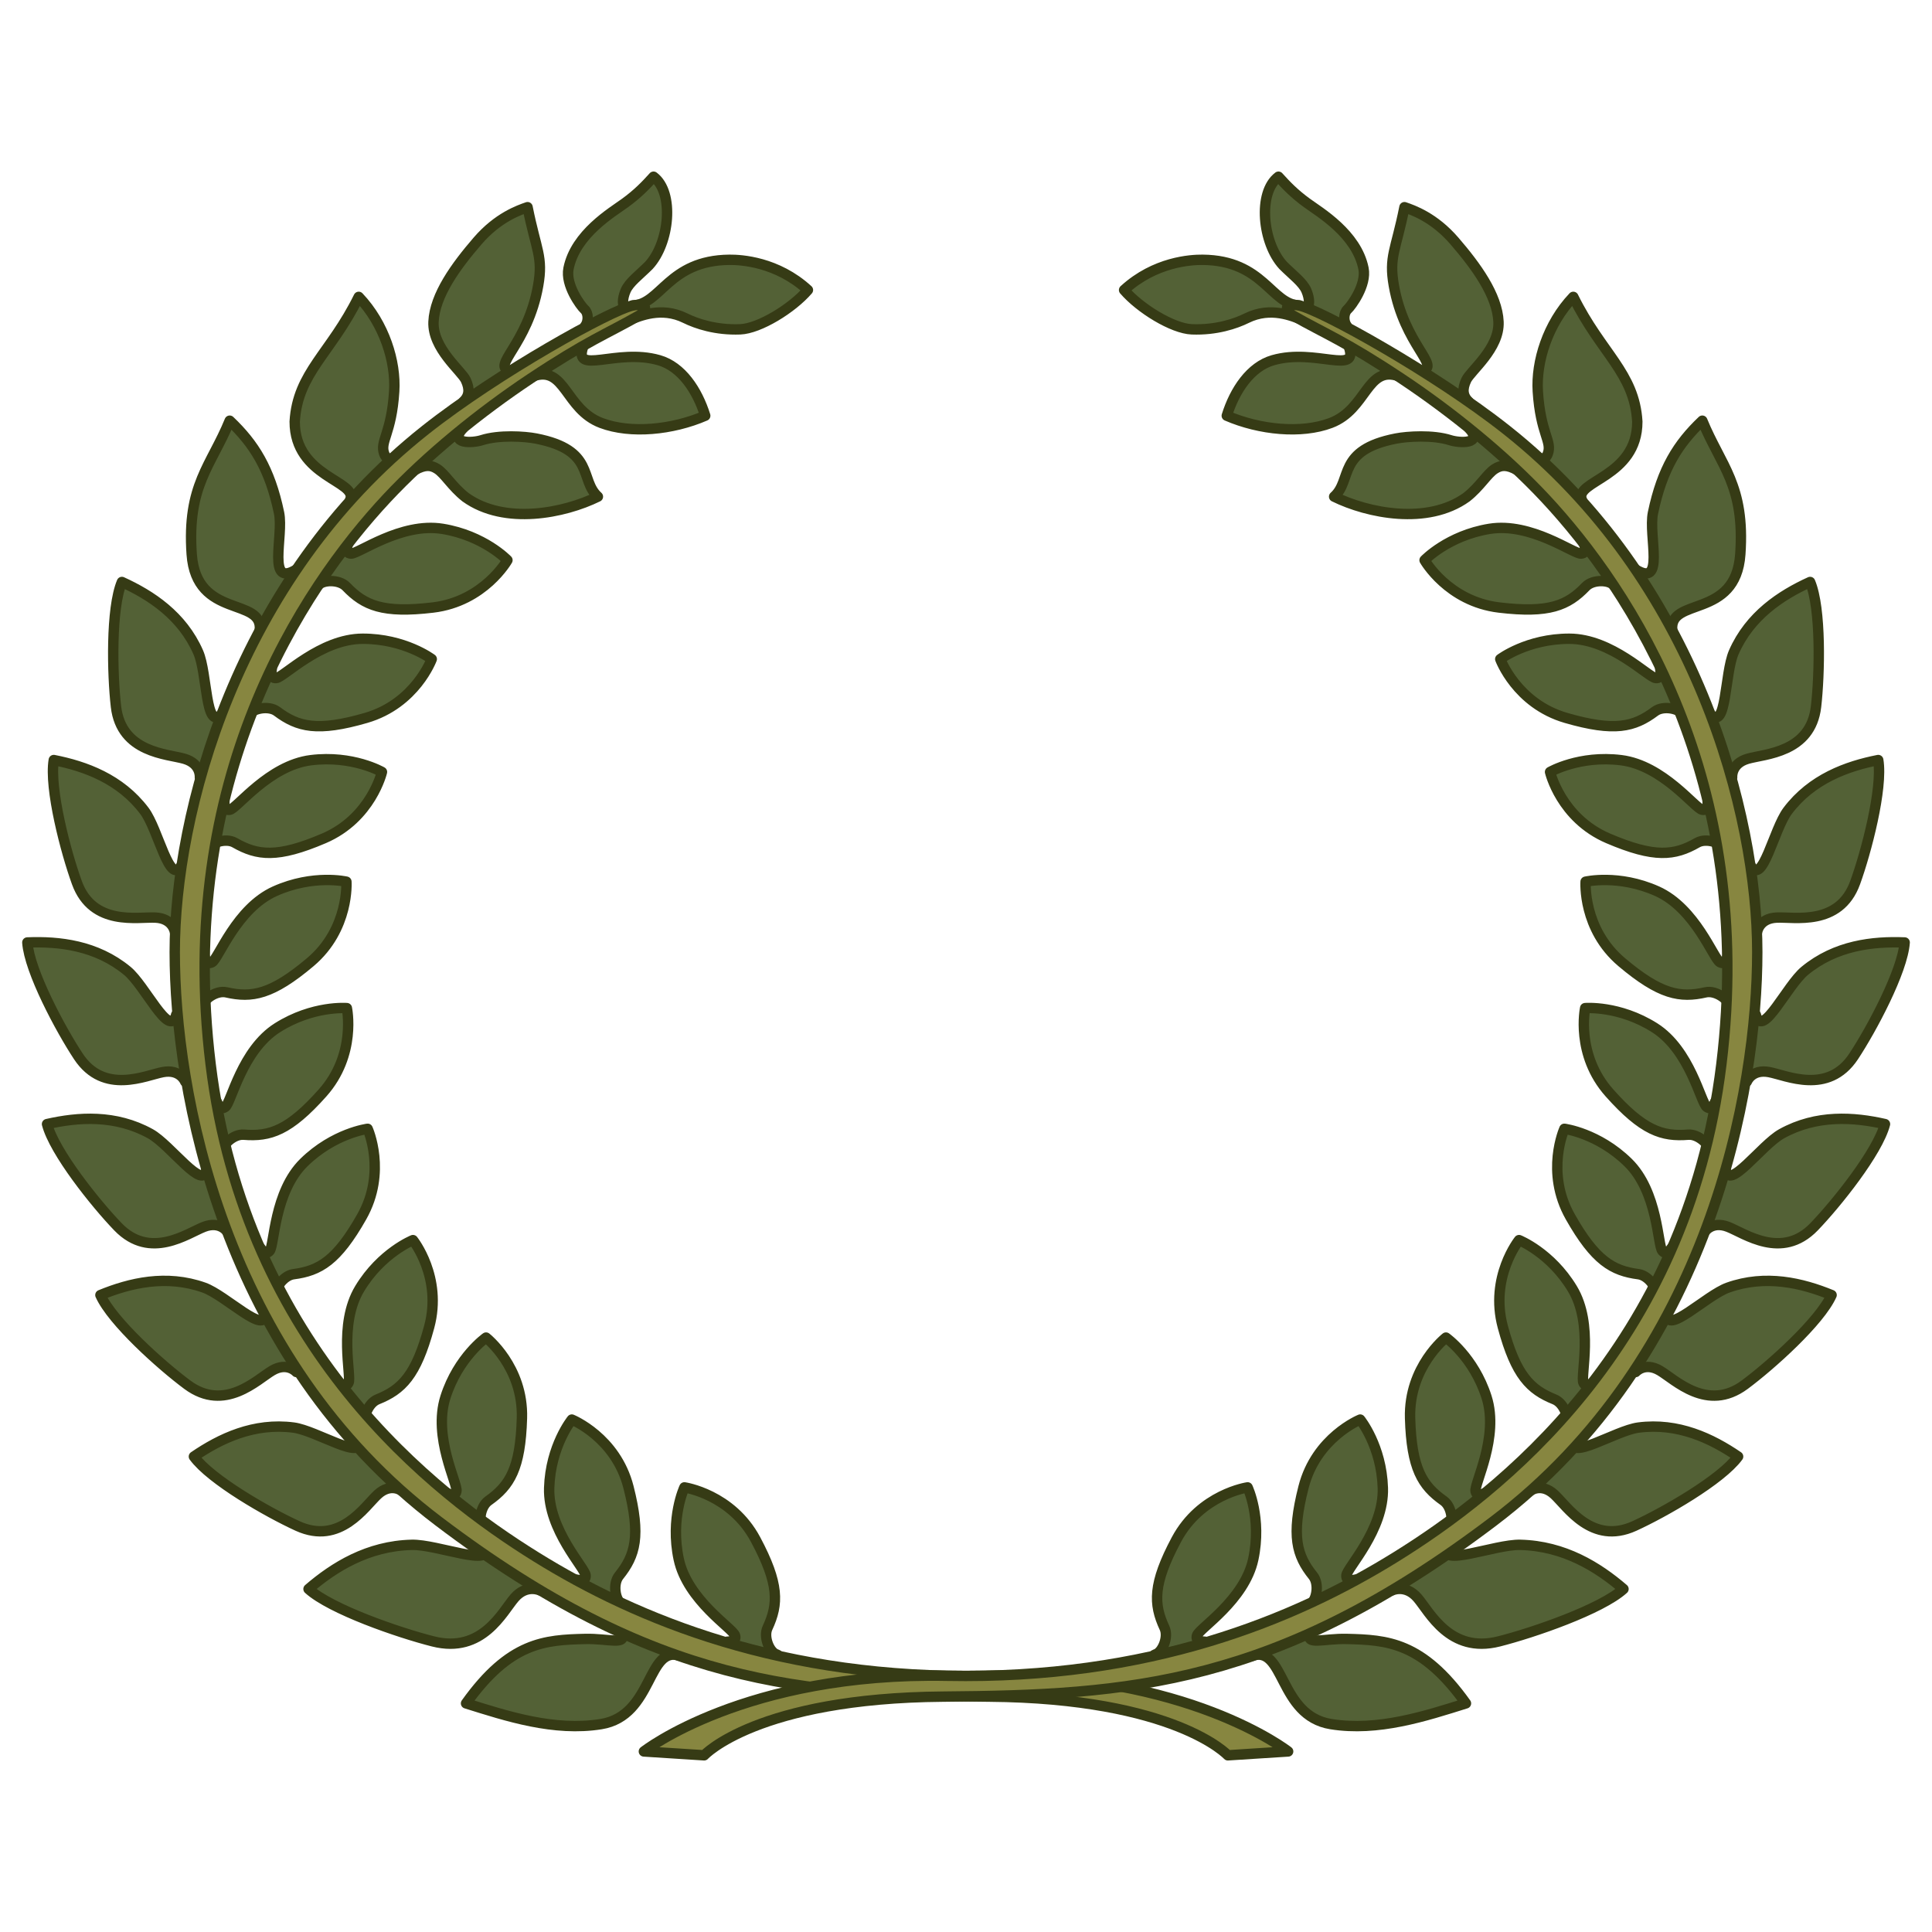 <svg xmlns="http://www.w3.org/2000/svg" viewBox="0 0 744.09 744.09"><g stroke-linejoin="round" stroke="#363b15" stroke-linecap="round" stroke-width="4"><path d="M239.487 628.91c2 4.942-5.099 2.093-14.104 2.313-15.556.38-29.004 1.174-45.89 24.815 15.514 4.863 33.893 10.911 51.995 7.991 20.405-3.29 17.59-31.082 30.839-26.182L256.33 627.7zM76.98 299.38s.526-5.257-6-7.15c-6.525-1.893-24.254-2.253-26.312-20.083-1.437-12.444-2.013-37.795 2.284-48.003 11.192 5.1 23.218 12.977 29.396 27.079 3.583 8.178 2.68 30.533 8.947 23.868 1.368-2.208 5.894 5.573 5.894 5.573l-4.316 11.04zM100.025 242.88c1.588-13.211-24.44-4.184-26.197-29.443-1.854-26.631 7.536-34.045 14.636-51.412 9.402 8.94 15.462 18.533 19.003 35.501 1.875 8.984-4.95 29.276 6.93 21.631 1.105-1.21 2.368 8.938 2.368 8.938zM134.867 192.45c2.964-7.356-21.366-8.584-21.366-30.072 1.106-18.837 13.953-26.314 24.654-48.039 9.907 10.435 14.377 24.988 13.668 36.346-1.027 16.457-5.641 19.241-3.845 24.087.745 2.007 2.059 2.158 3.026 1.638.968-.52-2.01 9.442-2.01 9.442zM178.447 154.7c2.342-2.26 2.552-4.837.947-8.307-1.664-3.598-12.899-12.185-12.434-22.469.462-10.217 8.57-21.384 16.985-31.13 7.824-9.064 15.913-11.849 19.236-13 3.334 16.694 6.067 19.014 4.088 30.202-4.064 22.978-18.31 31.072-10.786 32.805 2.977-1.19.596 3.867.596 3.867l-7.89 5.204zM225.357 125.56c1.414-1.822 1.265-5.056-.223-6.394s-7.45-9.446-6.178-15.762c2.68-13.31 16.795-21.618 21.732-25.205 4.912-3.569 7.958-6.744 11.023-10.142 8.086 6.102 6.171 25.513-1.794 34.157-3.721 3.717-7.611 6.558-8.95 9.681-1.34 3.123-1.462 6.37.175 6.37 1.638 0-4.92 4.767-4.92 4.767zM280.957 100.06c4.523-.039 18.324.756 30.204 11.636-6.075 7.063-18.697 14.86-26.096 15.142-9.363.356-16.767-2.143-21.156-4.311-9.368-4.626-17.682-.63-21.156.526-2.796.93.842-5.415.842-5.415 10.98-.228 13.772-17.376 37.36-17.578zM224.697 133.31c-4.248 11.498 12.64.701 29.102 5.415 8.711 2.494 14.77 11.603 17.813 21.38-12.646 5.48-28.742 7.064-40.021 2.804-14.004-5.288-13.83-22.38-26.313-17.98l4.841-6.834zM178.397 164.87c-5.788 6.284 3.578 5.808 7.166 4.66 6.652-2.13 16.496-1.487 20.895-.632 22.914 4.452 16.653 15.945 23.816 22.379-12.896 6.361-35.902 11.069-50.981.223-5.285-4.164-7.89-8.997-10.924-10.922-2.304-1.462-4.594-1.772-8.628.478-3.062 1.709-2.58-3.28-1.985-3.875.595-.595 9.926-8.507 9.926-8.507zM134.107 209.05c0 .744-1.786 3.94 1.042 4.164 2.828.223 19.284-12.137 35.286-9.535 16 2.602 24.998 12.063 24.998 12.063s-8.987 15.888-28.706 18.239c-19.271 2.297-26.388-.781-33.365-8.053-2.806-2.925-9.229-2.603-10.792-.446-1.563 2.156-3.647-5.8-3.573-6.097.075-.297 15.108-10.335 15.108-10.335zM104.687 257.21c.121.734-1.12 4.178 1.706 3.939 2.827-.24 17.05-15.111 33.262-15.144 16.212-.034 26.63 7.837 26.63 7.837s-6.278 17.138-25.352 22.663c-18.64 5.4-26.164 3.52-34.232-2.52-3.245-2.43-9.53-1.068-10.72 1.313-1.19 2.382-4.543-5.129-4.518-5.434.025-.306 13.223-12.653 13.223-12.653zM86.383 308.16c.21.713-.602 4.284 2.174 3.701 2.777-.582 15.08-17.074 31.166-19.083 16.087-2.008 27.388 4.536 27.388 4.536s-4.14 17.774-22.397 25.582c-17.84 7.63-25.539 6.68-34.284 1.667-3.517-2.016-9.588.102-10.48 2.61-.891 2.51-5.135-4.537-5.147-4.844-.013-.306 11.58-14.169 11.58-14.169zM78.517 367.69c.41.62.679 4.272 3.163 2.904 2.485-1.368 9.418-20.735 24.213-27.357 14.795-6.623 27.518-3.668 27.518-3.668s1.247 18.207-13.924 31.008c-14.826 12.51-22.465 13.853-32.296 11.615-3.954-.9-9.14 2.9-9.257 5.56-.117 2.659-6.24-2.839-6.34-3.128-.102-.29 6.923-16.934 6.923-16.934zM83.248 423.89c.493.556 1.279 4.133 3.544 2.426s6.376-21.86 20.08-30.514c13.704-8.654 26.718-7.534 26.718-7.534s3.821 17.846-9.376 32.669c-12.898 14.487-20.268 16.899-30.318 16.078-4.042-.33-8.635 4.167-8.373 6.816.261 2.65-6.58-1.924-6.722-2.196-.141-.272 4.447-17.745 4.447-17.745zM99.879 480.15c.6.44 2.12 3.772 3.975 1.627 1.855-2.144 1.632-22.71 13.207-34.05 11.575-11.339 24.534-12.979 24.534-12.979s7.493 16.644-2.289 33.908c-9.56 16.873-16.258 20.78-26.255 22.088-4.02.527-7.564 5.888-6.75 8.423s-6.838-.5-7.034-.735c-.196-.236.612-18.282.612-18.282zM129.987 531.98c.69.277 2.995 3.124 4.256.585 1.26-2.539-4.09-22.4 4.288-36.265s20.519-18.682 20.519-18.682 11.41 14.251 6.249 33.407c-5.045 18.721-10.556 24.173-19.911 27.932-3.762 1.512-5.855 7.586-4.435 9.839 1.42 2.252-6.746 1.22-6.994 1.04-.249-.18-3.972-17.857-3.972-17.857zM171.517 574.76c.736.11 3.637 2.347 4.276-.415.638-2.76-9.168-20.846-4.229-36.272s15.634-22.918 15.634-22.918 14.403 11.226 13.818 31.056c-.571 19.38-4.67 25.957-12.9 31.776-3.31 2.34-3.94 8.734-2.035 10.597 1.904 1.863-6.28 2.747-6.564 2.63-.283-.118-8-16.454-8-16.454zM221.557 608.35c.738-.097 4.143 1.257 3.997-1.573-.146-2.83-14.552-17.525-14.047-33.713.504-16.188 8.725-26.329 8.725-26.329s16.937 6.838 21.832 26.064c4.784 18.79 2.653 26.24-3.659 34.095-2.538 3.16-1.384 9.48.96 10.747 2.343 1.268-5.283 4.366-5.587 4.33-.305-.034-12.22-13.622-12.22-13.622zM279.587 632.37c.693-.27 4.324.234 3.506-2.48-.817-2.714-18.316-13.552-21.69-29.393-3.376-15.84 2.186-27.648 2.186-27.648s18.082 2.605 27.425 20.11c9.131 17.108 8.84 24.85 4.587 33.983-1.711 3.673.919 9.536 3.497 10.21 2.578.672-4.088 5.497-4.392 5.536-.304.038-15.12-10.318-15.12-10.318zM67.36 358.97s-.707-5.236-7.493-5.568c-6.787-.332-24.118 3.418-30.252-13.452-4.281-11.774-10.717-36.303-8.902-47.227 12.07 2.373 25.594 7.254 34.873 19.544 5.38 7.127 9.683 29.084 14.235 21.15.819-2.464 7.025 4.059 7.025 4.059l-1.64 11.739zM71.318 416.58s-1.906-4.929-8.584-3.675-22.662 8.926-32.554-6.057c-6.904-10.457-18.872-32.819-19.649-43.865 12.291-.495 26.581 1.111 38.466 10.91 6.892 5.681 16.186 26.037 18.767 17.264.223-2.587 7.777 2.316 7.777 2.316l1.138 11.798zM87.659 474.57s-2.773-4.5-9.11-2.052c-6.339 2.448-20.656 12.901-33.114-.031-8.695-9.026-24.541-28.836-27.32-39.556 11.996-2.724 26.34-3.745 39.812 3.727 7.812 4.333 20.663 22.657 21.6 13.56-.252-2.584 8.07.862 8.07.862l3.27 11.393zM114.127 528.41s-3.476-3.982-9.324-.525-18.248 16.122-32.667 5.415c-10.064-7.473-28.958-24.406-33.464-34.523 11.383-4.66 25.363-8.026 39.882-2.872 8.42 2.99 24.115 18.95 23.54 9.824-.674-2.508 8.102-.478 8.102-.478l5.102 10.7zM154.677 574.15s-4.234-3.166-9.227 1.439-14.46 19.584-30.805 12.135c-11.408-5.2-33.435-17.801-39.965-26.75 10.152-6.939 23.116-13.157 38.394-11.158 8.86 1.159 27.555 13.479 25.079 4.675-1.186-2.31 7.82-2.163 7.82-2.163l7.235 9.394zM207.937 612.52s-5.141-2.466-9.77 2.86-12.333 21.6-31.358 16.794c-13.278-3.355-39.358-12.365-47.985-20.185 9.829-8.439 22.834-16.603 39.765-17.013 9.818-.238 32.23 9.014 28.03.705-1.684-2.098 8.12-3.357 8.12-3.357l9.468 8.15z" fill="#536136" color="#000"/><path d="M472.897 676.04s-20.244-22.008-91.99-22.602c-71.75-.59-128.31-4.16-211.96-67.51-83.657-63.35-101.65-166.26-101.65-219.25 0-52.994 23.48-143.2 96.455-201.01 27.953-22.143 71.845-46.387 79.98-48.008 5.913-1.178 5.765 1.942 2.285 3.921-12.615 7.175-19.782 9.67-41.615 24.172-19.332 12.842-39.886 29.503-55.404 46.124-33.045 35.39-81.272 108.55-67.875 217.99 13.396 109.44 86.035 165.35 125.33 189.74 39.296 24.387 95.264 47.287 172.96 45.8 77.699-1.488 116.7 29.144 116.7 29.144z" fill="#878640"/><path d="M504.607 628.91c-2 4.942 5.098 2.093 14.104 2.313 15.556.38 29.004 1.174 45.89 24.815-15.514 4.863-33.893 10.911-51.995 7.991-20.405-3.29-17.591-31.082-30.84-26.182l5.998-10.147zM667.117 299.38s-.526-5.257 6-7.15c6.525-1.893 24.254-2.253 26.312-20.083 1.437-12.444 2.013-37.795-2.284-48.003-11.192 5.1-23.218 12.977-29.396 27.079-3.583 8.178-2.68 30.533-8.947 23.868-1.368-2.208-5.894 5.573-5.894 5.573l4.315 11.04zM644.067 242.88c-1.588-13.211 24.439-4.184 26.197-29.443 1.854-26.631-7.537-34.045-14.636-51.412-9.402 8.94-15.462 18.533-19.003 35.501-1.875 8.984 4.949 29.276-6.93 21.631-1.105-1.21-2.368 8.938-2.368 8.938zM609.227 192.45c-2.964-7.356 21.366-8.584 21.366-30.072-1.106-18.837-13.953-26.314-24.654-48.039-9.907 10.435-14.377 24.988-13.668 36.346 1.027 16.457 5.641 19.241 3.845 24.087-.745 2.007-2.059 2.158-3.026 1.638-.968-.52 2.01 9.442 2.01 9.442zM565.647 154.7c-2.342-2.26-2.553-4.837-.947-8.307 1.664-3.598 12.899-12.185 12.434-22.469-.462-10.217-8.571-21.384-16.985-31.13-7.825-9.064-15.913-11.849-19.236-13-3.334 16.694-6.067 19.014-4.088 30.202 4.064 22.978 18.31 31.072 10.786 32.805-2.977-1.19-.596 3.867-.596 3.867l7.89 5.204zM518.737 125.56c-1.414-1.822-1.265-5.056.223-6.394s7.449-9.446 6.177-15.762c-2.679-13.31-16.795-21.618-21.732-25.205-4.912-3.569-7.957-6.744-11.023-10.142-8.085 6.102-6.17 25.513 1.795 34.157 3.721 3.717 7.61 6.558 8.95 9.681 1.34 3.123 1.462 6.37-.175 6.37-1.638 0 4.92 4.767 4.92 4.767zM463.137 100.06c-4.524-.039-18.324.756-30.204 11.636 6.075 7.063 18.697 14.86 26.096 15.142 9.363.356 16.767-2.143 21.156-4.311 9.367-4.626 17.682-.63 21.156.526 2.796.93-.842-5.415-.842-5.415-10.981-.228-13.772-17.376-37.361-17.578zM519.397 133.31c4.248 11.498-12.64.701-29.102 5.415-8.711 2.494-14.77 11.603-17.813 21.38 12.646 5.48 28.742 7.064 40.02 2.804 14.005-5.288 13.83-22.38 26.314-17.98l-4.842-6.834zM565.707 164.87c5.788 6.284-3.578 5.808-7.166 4.66-6.652-2.13-16.496-1.487-20.895-.632-22.914 4.452-16.653 15.945-23.816 22.379 12.896 6.361 35.902 11.069 50.981.223 5.284-4.164 7.89-8.997 10.924-10.922 2.304-1.462 4.594-1.772 8.627.478 3.063 1.709 2.581-3.28 1.986-3.875-.596-.595-9.926-8.507-9.926-8.507zM609.987 209.05c0 .744 1.786 3.94-1.042 4.164-2.828.223-19.284-12.137-35.286-9.535-16.001 2.602-24.998 12.063-24.998 12.063s8.987 15.888 28.706 18.239c19.271 2.297 26.388-.781 33.365-8.053 2.806-2.925 9.229-2.603 10.792-.446 1.563 2.156 3.647-5.8 3.572-6.097-.074-.297-15.108-10.335-15.108-10.335zM639.407 257.21c-.121.734 1.12 4.178-1.706 3.939-2.827-.24-17.05-15.111-33.262-15.144-16.212-.034-26.63 7.837-26.63 7.837s6.278 17.138 25.352 22.663c18.64 5.4 26.164 3.52 34.232-2.52 3.245-2.43 9.53-1.068 10.72 1.313 1.19 2.382 4.542-5.129 4.517-5.434-.025-.306-13.223-12.653-13.223-12.653zM657.717 308.16c-.21.713.602 4.284-2.174 3.701-2.777-.582-15.08-17.074-31.166-19.083-16.087-2.008-27.388 4.536-27.388 4.536s4.14 17.774 22.397 25.582c17.84 7.63 25.539 6.68 34.284 1.667 3.517-2.016 9.588.102 10.48 2.61.89 2.51 5.135-4.537 5.147-4.844.012-.306-11.58-14.169-11.58-14.169zM665.577 367.69c-.41.62-.679 4.272-3.163 2.904-2.485-1.368-9.418-20.735-24.213-27.357-14.795-6.623-27.518-3.668-27.518-3.668s-1.247 18.207 13.924 31.008c14.826 12.51 22.465 13.853 32.296 11.615 3.954-.9 9.14 2.9 9.257 5.56.117 2.659 6.239-2.839 6.34-3.128.102-.29-6.923-16.934-6.923-16.934zM660.847 423.89c-.494.556-1.28 4.133-3.544 2.426s-6.376-21.86-20.08-30.514c-13.704-8.654-26.718-7.534-26.718-7.534s-3.821 17.846 9.376 32.669c12.898 14.487 20.268 16.899 30.318 16.078 4.042-.33 8.635 4.167 8.373 6.816-.261 2.65 6.58-1.924 6.721-2.196.142-.272-4.446-17.745-4.446-17.745zM644.217 480.15c-.6.44-2.12 3.772-3.975 1.627s-1.632-22.71-13.207-34.05c-11.575-11.339-24.534-12.979-24.534-12.979s-7.493 16.644 2.289 33.908c9.56 16.873 16.258 20.78 26.255 22.088 4.02.527 7.564 5.888 6.75 8.423s6.838-.5 7.034-.735c.196-.236-.612-18.282-.612-18.282zM614.107 531.98c-.69.277-2.995 3.124-4.256.585-1.26-2.539 4.09-22.4-4.288-36.265s-20.52-18.682-20.52-18.682-11.41 14.251-6.248 33.407c5.045 18.721 10.556 24.173 19.91 27.932 3.763 1.512 5.856 7.586 4.436 9.839-1.421 2.252 6.745 1.22 6.994 1.04.248-.18 3.972-17.857 3.972-17.857zM572.577 574.76c-.736.11-3.637 2.347-4.276-.415-.639-2.76 9.168-20.846 4.229-36.272s-15.634-22.918-15.634-22.918-14.403 11.226-13.818 31.056c.571 19.38 4.67 25.957 12.9 31.776 3.31 2.34 3.939 8.734 2.035 10.597-1.904 1.863 6.28 2.747 6.564 2.63.283-.118 8-16.454 8-16.454zM522.537 608.35c-.738-.097-4.143 1.257-3.997-1.573.146-2.83 14.552-17.525 14.047-33.713-.504-16.188-8.725-26.329-8.725-26.329s-16.937 6.838-21.832 26.064c-4.784 18.79-2.653 26.24 3.658 34.095 2.539 3.16 1.384 9.48-.959 10.747-2.343 1.268 5.282 4.366 5.587 4.33.305-.034 12.22-13.622 12.22-13.622zM464.507 632.37c-.694-.27-4.324.234-3.506-2.48.817-2.714 18.316-13.552 21.69-29.393 3.376-15.84-2.187-27.648-2.187-27.648s-18.08 2.605-27.424 20.11c-9.131 17.108-8.84 24.85-4.587 33.983 1.711 3.673-.919 9.536-3.497 10.21-2.578.672 4.087 5.497 4.392 5.536.304.038 15.12-10.318 15.12-10.318zM676.737 358.97s.706-5.236 7.493-5.568c6.787-.332 24.118 3.418 30.252-13.452 4.281-11.774 10.717-36.303 8.902-47.227-12.07 2.373-25.594 7.254-34.873 19.544-5.38 7.127-9.683 29.084-14.235 21.15-.82-2.464-7.025 4.059-7.025 4.059l1.64 11.739zM672.777 416.58s1.906-4.929 8.584-3.675 22.662 8.926 32.554-6.057c6.904-10.457 18.872-32.819 19.649-43.865-12.291-.495-26.581 1.111-38.466 10.91-6.892 5.681-16.186 26.037-18.767 17.264-.224-2.587-7.778 2.316-7.778 2.316l-1.137 11.798zM656.437 474.57s2.772-4.5 9.11-2.052c6.338 2.448 20.655 12.901 33.114-.031 8.695-9.026 24.54-28.836 27.32-39.556-11.996-2.724-26.34-3.745-39.812 3.727-7.813 4.333-20.663 22.657-21.6 13.56.251-2.584-8.07.862-8.07.862l-3.27 11.393zM629.967 528.41s3.476-3.982 9.324-.525 18.248 16.122 32.667 5.415c10.064-7.473 28.958-24.406 33.464-34.523-11.383-4.66-25.363-8.026-39.882-2.872-8.42 2.99-24.115 18.95-23.54 9.824.674-2.508-8.102-.478-8.102-.478l-5.102 10.7zM589.417 574.15s4.234-3.166 9.227 1.439 14.46 19.584 30.805 12.135c11.408-5.2 33.435-17.801 39.965-26.75-10.152-6.939-23.116-13.157-38.394-11.158-8.86 1.159-27.555 13.479-25.079 4.675 1.186-2.31-7.82-2.163-7.82-2.163l-7.235 9.394zM536.157 612.52s5.141-2.466 9.77 2.86 12.333 21.6 31.358 16.794c13.278-3.355 39.358-12.365 47.984-20.185-9.829-8.439-22.834-16.603-39.765-17.013-9.818-.238-32.23 9.014-28.03.705 1.684-2.098-8.12-3.357-8.12-3.357l-9.468 8.15z" fill="#536136" color="#000"/><path d="M271.197 676.04s20.244-22.008 91.989-22.602c71.745-.595 128.31-4.164 211.96-67.51 83.653-63.346 101.65-166.26 101.65-219.25 0-52.994-23.48-143.2-96.454-201.01-27.952-22.143-71.845-46.387-79.981-48.008-5.912-1.178-5.764 1.942-2.284 3.921 12.615 7.175 19.782 9.67 41.615 24.172 19.332 12.842 39.886 29.503 55.404 46.124 33.045 35.39 81.272 108.55 67.875 217.99-13.396 109.44-86.035 165.35-125.33 189.74-39.296 24.387-95.264 47.287-172.96 45.8-77.699-1.488-116.7 29.144-116.7 29.144z" fill="#878640"/></g></svg>